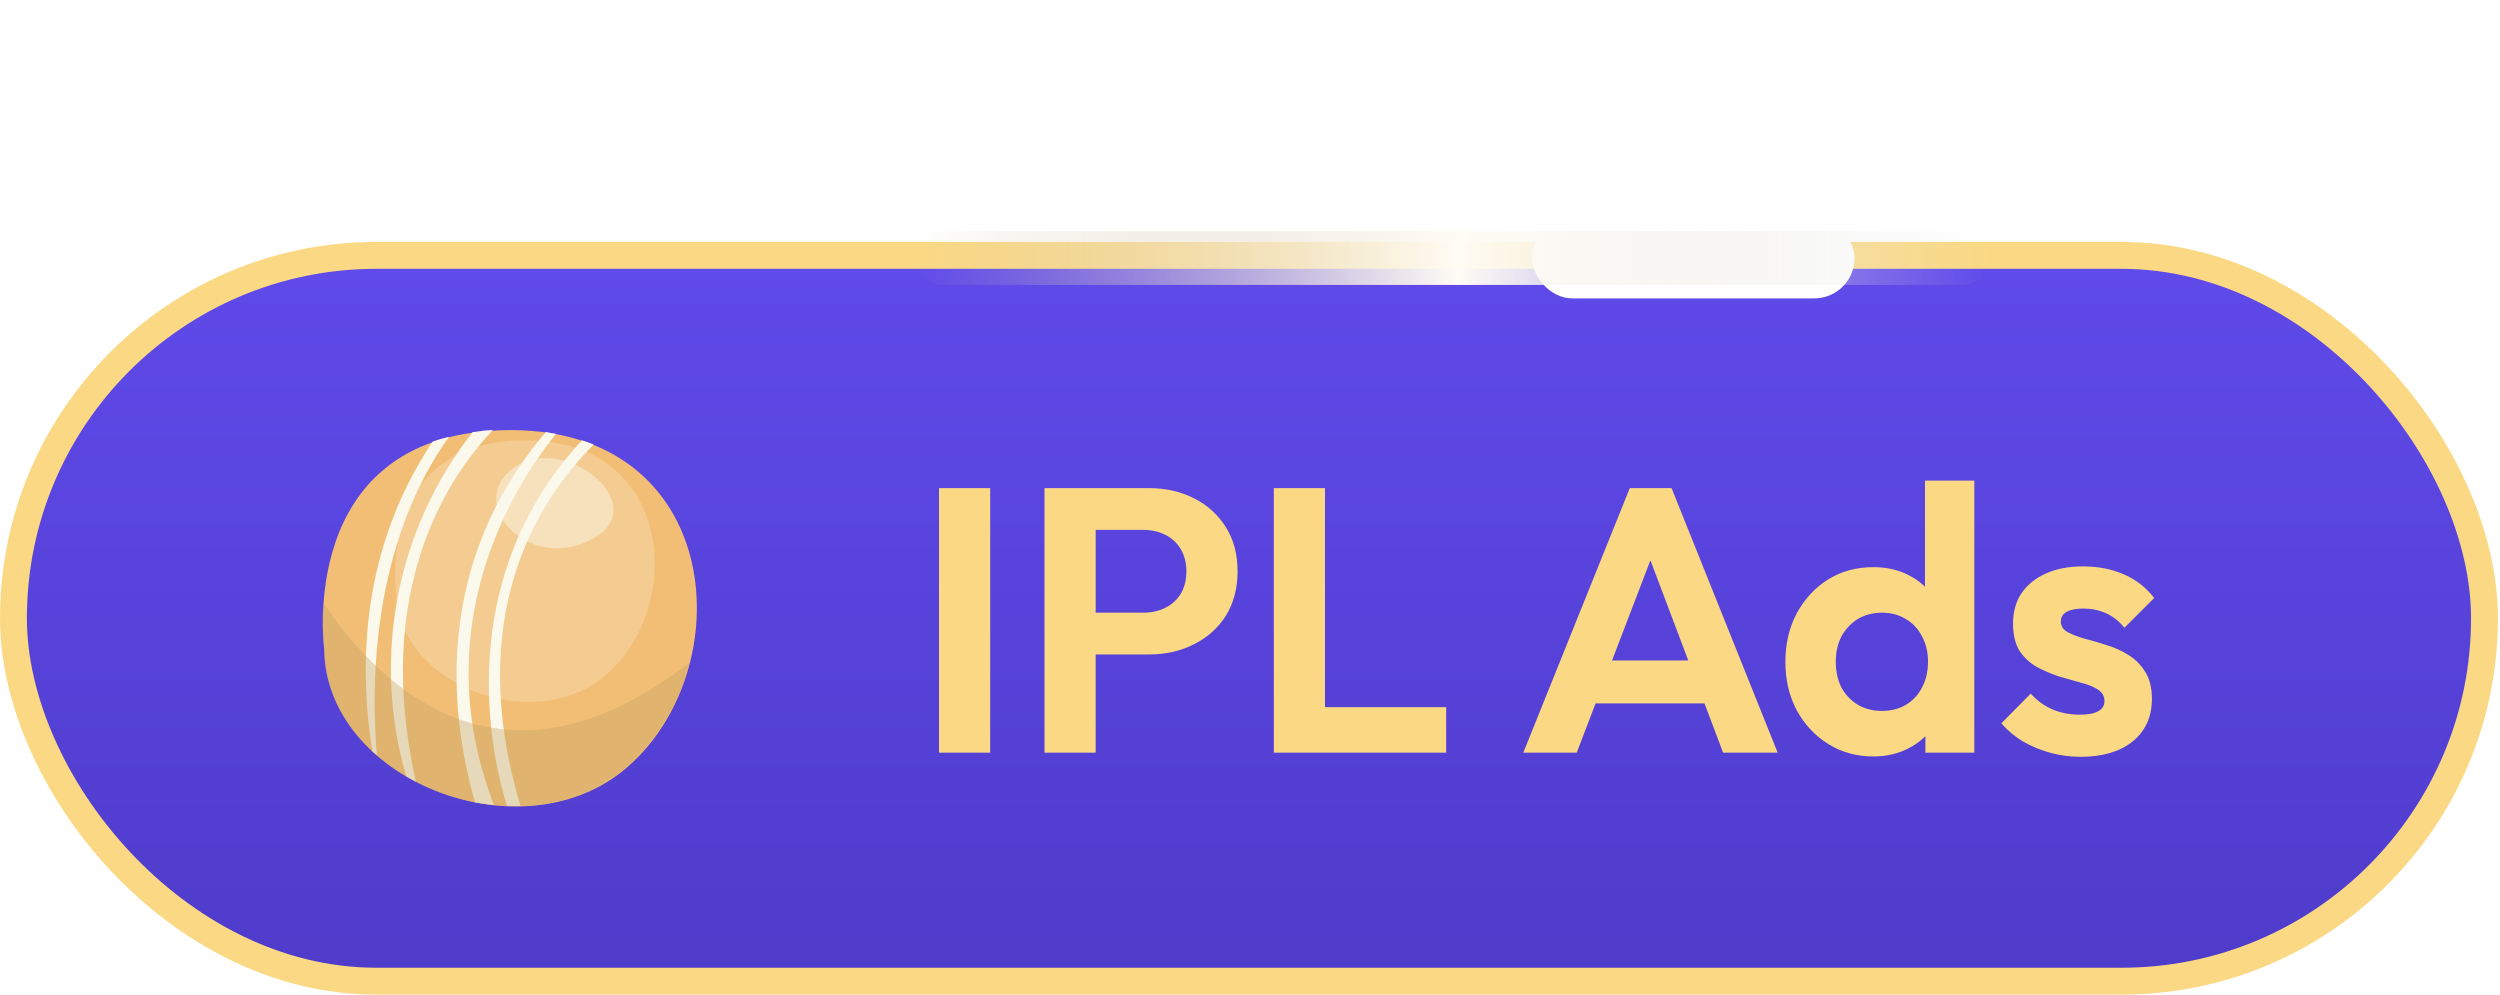 <svg width="93" height="37" viewBox="0 0 93 37" fill="none" xmlns="http://www.w3.org/2000/svg">
<rect x="0.5" y="9.5" width="91.923" height="27" rx="13.5" fill="#5F4AEA"/>
<rect x="0.5" y="9.5" width="91.923" height="27" rx="13.5" fill="url(#paint0_linear_2703_2648)"/>
<rect x="0.5" y="9.5" width="91.923" height="27" rx="13.5" stroke="#FBD984"/>
<path d="M12.063 24.153C12.063 24.153 10.976 16.243 18.656 16.005C27.033 15.746 27.652 25.096 23.137 28.703C19.232 31.802 12.119 28.975 12.063 24.153Z" fill="#F2BE75"/>
<path d="M20.686 16.135C20.56 16.135 20.435 16.088 20.305 16.07C16.149 20.954 16.707 26.46 17.668 29.841C17.902 29.889 18.14 29.919 18.374 29.945C15.707 23.014 19.422 17.694 20.686 16.135Z" fill="#FBF8EC"/>
<path d="M22.085 16.538C21.942 16.482 21.795 16.426 21.652 16.378C16.799 21.616 18.275 28.088 18.855 29.98C19.024 29.98 19.193 29.98 19.362 29.98C17.258 22.963 19.959 18.664 22.085 16.538Z" fill="#FBF8EC"/>
<path d="M16.704 16.248C16.492 16.304 16.271 16.36 16.093 16.429C13.431 20.412 13.34 24.737 13.851 27.949L14.02 28.092C13.795 25.555 13.816 20.282 16.704 16.248Z" fill="#FBF8EC"/>
<path d="M18.331 16C18.067 16 17.82 16.044 17.578 16.078C16.181 17.863 15.229 19.954 14.8 22.179C14.371 24.404 14.477 26.7 15.11 28.875C15.227 28.945 15.348 29.01 15.47 29.075C13.898 22.074 16.53 17.914 18.331 16Z" fill="#FBF8EC"/>
<path opacity="0.24" d="M14.734 22.044C14.734 22.044 13.976 16.551 19.31 16.382C25.128 16.204 25.557 22.694 22.422 25.201C19.717 27.365 14.777 25.404 14.734 22.044Z" fill="#FBF8EC"/>
<path opacity="0.47" d="M19.136 17.383C21.011 16.084 24.379 18.82 22.007 20.067C19.634 21.313 17.258 18.694 19.136 17.383Z" fill="#FBF8EC"/>
<g style="mix-blend-mode:multiply" opacity="0.37">
<path d="M23.128 28.685C24.384 27.645 25.271 26.227 25.656 24.642C18.79 29.958 14.249 25.72 12.028 22.425C11.983 23.002 11.992 23.582 12.054 24.157C12.119 28.975 19.232 31.802 23.128 28.685Z" fill="#C1A362"/>
</g>
<path d="M34.931 28V18.158H36.835V28H34.931ZM40.255 24.346V22.792H42.537C42.835 22.792 43.106 22.731 43.349 22.61C43.591 22.489 43.783 22.316 43.923 22.092C44.063 21.859 44.133 21.579 44.133 21.252C44.133 20.935 44.063 20.659 43.923 20.426C43.783 20.193 43.591 20.015 43.349 19.894C43.106 19.773 42.835 19.712 42.537 19.712H40.255V18.158H42.733C43.358 18.158 43.918 18.284 44.413 18.536C44.917 18.788 45.313 19.147 45.603 19.614C45.892 20.071 46.037 20.617 46.037 21.252C46.037 21.887 45.892 22.437 45.603 22.904C45.313 23.361 44.917 23.716 44.413 23.968C43.918 24.22 43.358 24.346 42.733 24.346H40.255ZM38.855 28V18.158H40.759V28H38.855ZM47.386 28V18.158H49.29V28H47.386ZM48.786 28V26.306H53.798V28H48.786ZM56.666 28L60.628 18.158H62.182L66.13 28H64.1L61.048 19.922H61.748L58.654 28H56.666ZM58.766 26.166V24.57H64.058V26.166H58.766ZM69.692 28.14C69.067 28.14 68.507 27.986 68.012 27.678C67.518 27.37 67.126 26.95 66.836 26.418C66.556 25.886 66.416 25.289 66.416 24.626C66.416 23.954 66.556 23.352 66.836 22.82C67.126 22.288 67.513 21.868 67.998 21.56C68.493 21.252 69.058 21.098 69.692 21.098C70.178 21.098 70.612 21.196 70.994 21.392C71.386 21.588 71.699 21.863 71.932 22.218C72.175 22.563 72.306 22.955 72.324 23.394V25.802C72.306 26.241 72.18 26.637 71.946 26.992C71.713 27.347 71.4 27.627 71.008 27.832C70.616 28.037 70.178 28.14 69.692 28.14ZM70 26.446C70.346 26.446 70.644 26.371 70.896 26.222C71.158 26.063 71.358 25.849 71.498 25.578C71.648 25.298 71.722 24.976 71.722 24.612C71.722 24.257 71.648 23.945 71.498 23.674C71.358 23.394 71.158 23.179 70.896 23.03C70.644 22.871 70.35 22.792 70.014 22.792C69.669 22.792 69.366 22.871 69.104 23.03C68.852 23.189 68.652 23.403 68.502 23.674C68.362 23.945 68.292 24.257 68.292 24.612C68.292 24.976 68.362 25.298 68.502 25.578C68.652 25.849 68.857 26.063 69.118 26.222C69.38 26.371 69.674 26.446 70 26.446ZM73.444 28H71.624V26.18L71.918 24.528L71.61 22.904V17.878H73.444V28ZM77.391 28.154C77.008 28.154 76.63 28.103 76.257 28C75.893 27.897 75.557 27.757 75.249 27.58C74.941 27.393 74.675 27.169 74.451 26.908L75.543 25.802C75.776 26.063 76.047 26.259 76.355 26.39C76.663 26.521 77.004 26.586 77.377 26.586C77.675 26.586 77.9 26.544 78.049 26.46C78.207 26.376 78.287 26.25 78.287 26.082C78.287 25.895 78.203 25.751 78.035 25.648C77.876 25.545 77.666 25.461 77.405 25.396C77.144 25.321 76.868 25.242 76.579 25.158C76.299 25.065 76.028 24.948 75.767 24.808C75.505 24.659 75.291 24.458 75.123 24.206C74.964 23.945 74.885 23.609 74.885 23.198C74.885 22.769 74.987 22.395 75.193 22.078C75.407 21.761 75.711 21.513 76.103 21.336C76.495 21.159 76.957 21.07 77.489 21.07C78.049 21.07 78.553 21.168 79.001 21.364C79.458 21.56 79.836 21.854 80.135 22.246L79.029 23.352C78.823 23.1 78.59 22.918 78.329 22.806C78.077 22.694 77.802 22.638 77.503 22.638C77.232 22.638 77.022 22.68 76.873 22.764C76.733 22.848 76.663 22.965 76.663 23.114C76.663 23.282 76.742 23.413 76.901 23.506C77.069 23.599 77.284 23.683 77.545 23.758C77.806 23.823 78.077 23.903 78.357 23.996C78.646 24.08 78.917 24.201 79.169 24.36C79.43 24.519 79.64 24.729 79.799 24.99C79.967 25.251 80.051 25.587 80.051 25.998C80.051 26.661 79.813 27.188 79.337 27.58C78.861 27.963 78.212 28.154 77.391 28.154Z" fill="#FBD984"/>
<g filter="url(#filter0_f_2703_2648)">
<rect x="56.99" y="8.1" width="12" height="3" rx="1.5" fill="white"/>
</g>
<rect x="34" y="8.6" width="40" height="2" rx="1" fill="url(#paint1_linear_2703_2648)"/>
<defs>
<filter id="filter0_f_2703_2648" x="48.99" y="0.1" width="28" height="19" filterUnits="userSpaceOnUse" color-interpolation-filters="sRGB">
<feFlood flood-opacity="0" result="BackgroundImageFix"/>
<feBlend mode="normal" in="SourceGraphic" in2="BackgroundImageFix" result="shape"/>
<feGaussianBlur stdDeviation="4" result="effect1_foregroundBlur_2703_2648"/>
</filter>
<linearGradient id="paint0_linear_2703_2648" x1="46" y1="37" x2="46" y2="10" gradientUnits="userSpaceOnUse">
<stop stop-color="#4E3BC9"/>
<stop offset="1" stop-color="#5F4AEA"/>
</linearGradient>
<linearGradient id="paint1_linear_2703_2648" x1="34" y1="9.6" x2="74" y2="9.6" gradientUnits="userSpaceOnUse">
<stop stop-color="#D2C4AA" stop-opacity="0"/>
<stop offset="0.505" stop-color="#FFFCF4"/>
<stop offset="1" stop-color="#E2E2E2" stop-opacity="0"/>
</linearGradient>
</defs>
</svg>
